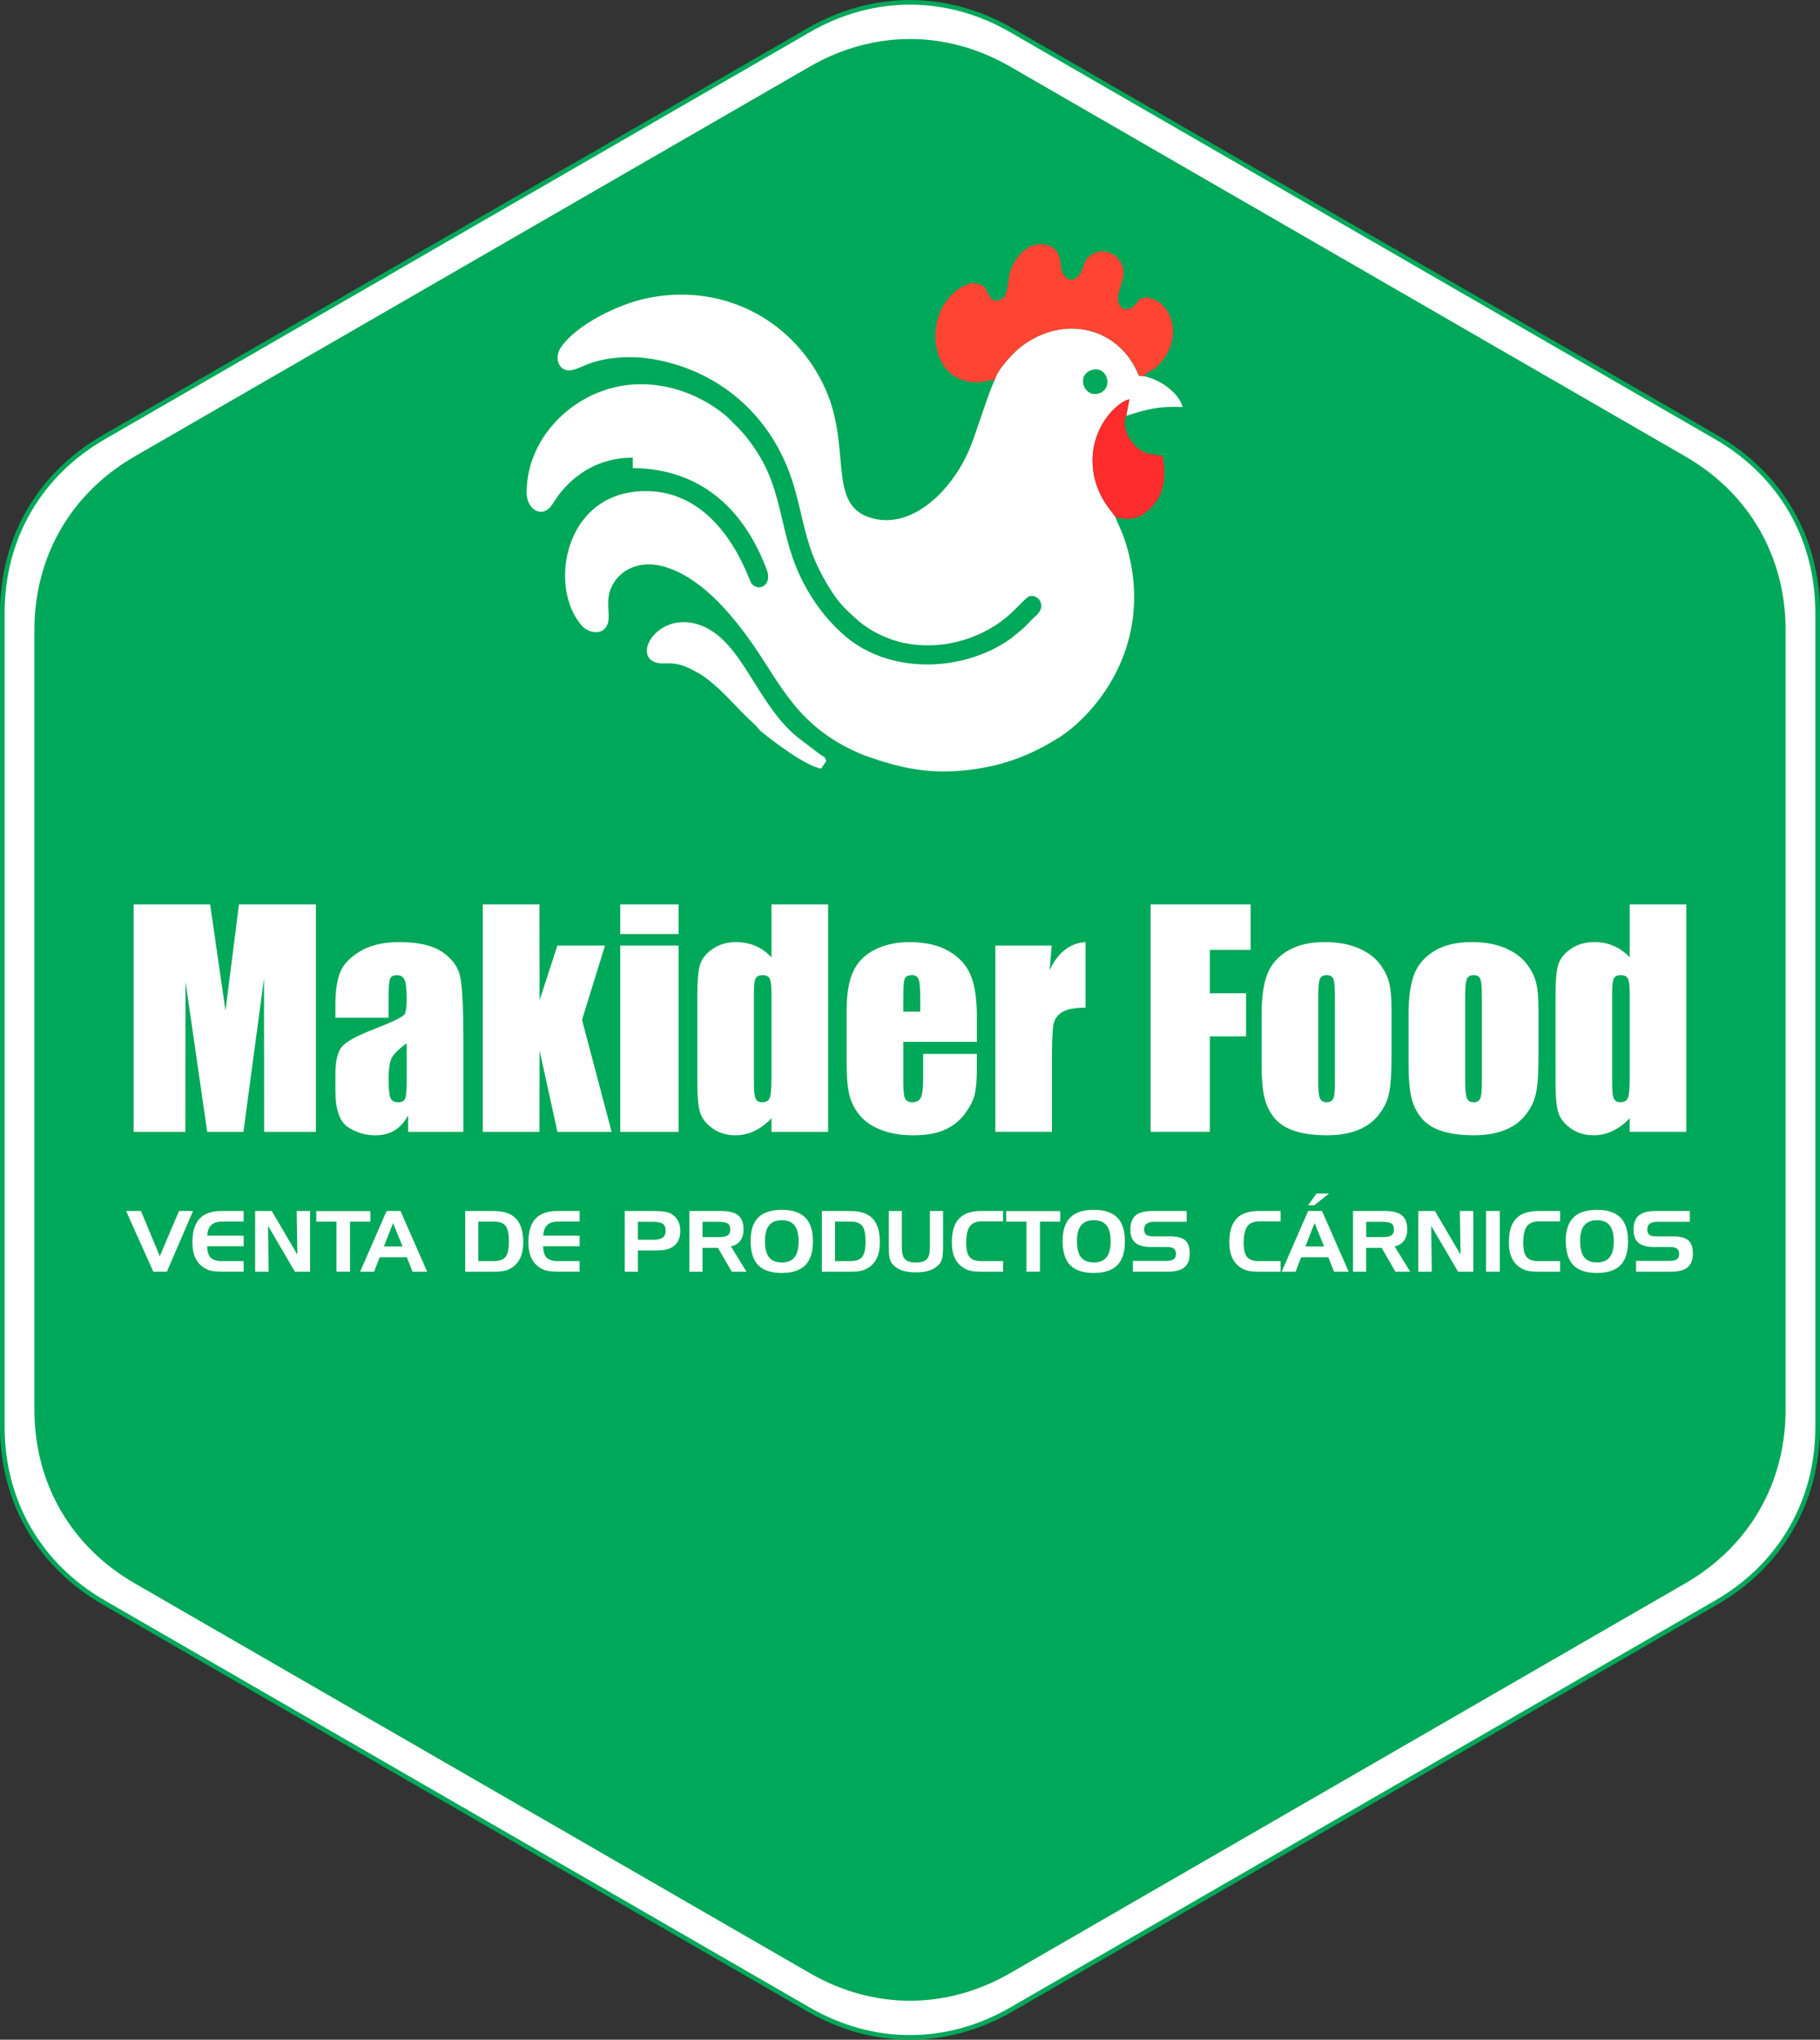 <?xml version="1.0" encoding="UTF-8"?>
<svg xmlns="http://www.w3.org/2000/svg" xmlns:xlink="http://www.w3.org/1999/xlink" xmlns:xodm="http://www.corel.com/coreldraw/odm/2003" xml:space="preserve" width="66.541mm" height="74.569mm" version="1.1" style="shape-rendering:geometricPrecision; text-rendering:geometricPrecision; image-rendering:optimizeQuality; fill-rule:evenodd; clip-rule:evenodd" viewBox="0 0 1388.66 1556.19">
 <rect x="0" y="0" width="1388.66" height="1556.19" fill="#333333" stroke="none"/>
 <defs>
  <style type="text/css">
   
    .str1 {stroke:white;stroke-width:3.53;stroke-miterlimit:22.926}
    .str0 {stroke:#00A859;stroke-width:3.53;stroke-linejoin:round;stroke-miterlimit:22.926}
    .fil3 {fill:#FEFEFE}
    .fil1 {fill:#00A859}
    .fil5 {fill:#FD2C2D}
    .fil4 {fill:#FE4433}
    .fil0 {fill:white}
    .fil2 {fill:#FEFEFE;fill-rule:nonzero}
   
  </style>
 </defs>
 <g id="Capa_x0020_1">
  <g id="_2427753247344">
   <path class="fil0 str0" d="M771.7 23.08l268.9 155.25 268.9 155.25c49.21,28.41 77.38,77.2 77.38,134.02l0 310.5 0 310.49c0,56.82 -28.17,105.61 -77.38,134.03l-268.9 155.25 -268.9 155.25c-49.21,28.42 -105.55,28.42 -154.76,0l-268.9 -155.25 -268.9 -155.25c-49.21,-28.41 -77.38,-77.2 -77.38,-134.03l0 -310.49 0 -310.5c0,-56.82 28.17,-105.61 77.38,-134.02l268.9 -155.25 268.9 -155.25c49.21,-28.42 105.55,-28.41 154.76,0z"></path>
   <path class="fil1 str1" d="M771.71 49.31l257.54 148.69 257.54 148.69c49.21,28.42 77.38,77.2 77.38,134.03l0 297.38 0 297.38c0,56.82 -28.17,105.61 -77.38,134.03l-257.54 148.69 -257.54 148.69c-49.21,28.42 -105.55,28.42 -154.76,0l-257.54 -148.69 -257.54 -148.69c-49.21,-28.42 -77.38,-77.2 -77.38,-134.03l0 -297.38 0 -297.38c0,-56.82 28.17,-105.61 77.38,-134.03l257.54 -148.69 257.54 -148.69c49.21,-28.41 105.55,-28.41 154.76,0z"></path>
   <path class="fil2" d="M241.02 690.03l0 173.51 -39.48 0 -0.11 -117.14 -15.68 117.14 -27.64 0 -16.56 -114.5 -0.11 114.5 -39.48 0 0 -173.51 58.31 0c1.64,10.49 3.44,22.85 5.38,36.96l6.4 44.05 10.27 -81.02 58.72 0zm55.46 86.43l-40.58 0 0 -9.54c0,-11 1.28,-19.49 3.8,-25.48 2.52,-5.96 7.64,-11.22 15.28,-15.79 7.64,-4.57 17.55,-6.87 29.8,-6.87 14.63,0 25.67,2.6 33.09,7.79 7.42,5.16 11.88,11.52 13.38,19.05 1.5,7.53 2.27,23.07 2.27,46.58l0 71.36 -42.12 0 0 -12.69c-2.63,5.12 -6.07,8.92 -10.24,11.48 -4.17,2.56 -9.14,3.84 -14.95,3.84 -7.57,0 -14.52,-2.12 -20.84,-6.36 -6.33,-4.28 -9.47,-13.56 -9.47,-27.93l0 -11.7c0,-10.64 1.68,-17.88 5.04,-21.75 3.37,-3.88 11.7,-8.37 25.01,-13.49 14.22,-5.59 21.83,-9.32 22.85,-11.26 0.99,-1.94 1.5,-5.85 1.5,-11.81 0,-7.42 -0.55,-12.24 -1.68,-14.51 -1.1,-2.23 -2.96,-3.36 -5.56,-3.36 -2.97,0 -4.79,0.95 -5.49,2.85 -0.73,1.87 -1.1,6.8 -1.1,14.73l0 14.88zm13.82 19.49c-6.98,5.08 -11.04,9.32 -12.14,12.76 -1.14,3.44 -1.68,8.33 -1.68,14.77 0,7.39 0.48,12.1 1.46,14.26 0.95,2.16 2.89,3.22 5.78,3.22 2.74,0 4.5,-0.84 5.34,-2.52 0.84,-1.68 1.24,-6.07 1.24,-13.23l0 -29.25zm151.32 -74.55l-17.55 56.7 22.6 85.44 -41.35 0 -13.6 -61.9 -0.11 61.9 -43.22 0 0 -173.51 43.22 0 0.11 72.97 13.6 -41.6 36.3 0zm56.16 -31.37l0 22.6 -44.53 0 0 -22.6 44.53 0zm0 31.37l0 142.14 -44.53 0 0 -142.14 44.53 0zm114.07 -31.37l0 173.51 -43.22 0 0 -10.35c-4.17,4.35 -8.52,7.57 -13.09,9.73 -4.61,2.16 -9.4,3.25 -14.4,3.25 -6.73,0 -12.58,-1.76 -17.51,-5.3 -4.94,-3.55 -8.12,-7.64 -9.5,-12.28 -1.39,-4.64 -2.08,-12.21 -2.08,-22.74l0 -66.58c0,-10.93 0.69,-18.68 2.08,-23.25 1.39,-4.57 4.61,-8.59 9.61,-12.06 5.01,-3.48 11.01,-5.19 17.95,-5.19 5.37,0 10.27,0.99 14.77,2.93 4.46,1.93 8.52,4.82 12.17,8.74l0 -40.4 43.22 0zm-43.22 67.12c0,-5.19 -0.44,-8.7 -1.35,-10.49 -0.91,-1.79 -2.7,-2.67 -5.38,-2.67 -2.63,0 -4.39,0.81 -5.3,2.41 -0.92,1.61 -1.35,5.19 -1.35,10.75l0 69.65c0,5.78 0.43,9.58 1.31,11.41 0.87,1.83 2.52,2.74 5.01,2.74 2.82,0 4.72,-1.02 5.63,-3.07 0.95,-2.01 1.43,-6.98 1.43,-14.92l0 -65.81zm156.73 37.73l-56.15 0 0 30.82c0,6.44 0.48,10.6 1.39,12.47 0.95,1.86 2.74,2.78 5.41,2.78 3.33,0 5.56,-1.24 6.66,-3.69 1.13,-2.49 1.68,-7.28 1.68,-14.37l0 -18.79 41.02 0 0 10.53c0,8.81 -0.55,15.57 -1.64,20.29 -1.14,4.72 -3.73,9.76 -7.79,15.14 -4.05,5.37 -9.25,9.39 -15.5,12.1 -6.25,2.67 -14.07,4.02 -23.51,4.02 -9.14,0 -17.22,-1.32 -24.24,-3.98 -6.98,-2.64 -12.43,-6.26 -16.34,-10.86 -3.91,-4.61 -6.58,-9.69 -8.08,-15.24 -1.5,-5.52 -2.26,-13.56 -2.26,-24.16l0 -41.5c0,-12.43 1.68,-22.23 5.05,-29.43 3.36,-7.16 8.85,-12.68 16.49,-16.49 7.68,-3.84 16.45,-5.74 26.4,-5.74 12.14,0 22.16,2.3 30.05,6.91 7.9,4.61 13.45,10.71 16.63,18.32 3.18,7.57 4.75,18.28 4.75,32.06l0 18.83zm-43.22 -23.04l0 -10.38c0,-7.39 -0.4,-12.1 -1.2,-14.26 -0.81,-2.16 -2.45,-3.22 -4.94,-3.22 -3.07,0 -4.97,0.91 -5.7,2.74 -0.73,1.83 -1.1,6.73 -1.1,14.73l0 10.38 12.94 0zm100.28 -50.45l-1.53 18.72c6.33,-13.45 15.46,-20.55 27.42,-21.35l0 50.01c-7.93,0 -13.78,1.06 -17.51,3.22 -3.73,2.16 -6,5.12 -6.87,8.96 -0.84,3.8 -1.28,12.61 -1.28,26.44l0 56.15 -43.22 0 0 -142.14 42.99 0zm75.49 -31.37l76.34 0 0 34.66 -31.15 0 0 33.12 27.64 0 0 32.9 -27.64 0 0 72.83 -45.19 0 0 -173.51zm183.83 81.27l0 34.84c0,12.8 -0.66,22.15 -1.94,28.15 -1.28,5.96 -4.02,11.52 -8.23,16.71 -4.21,5.19 -9.62,8.99 -16.23,11.48 -6.62,2.45 -14.18,3.69 -22.74,3.69 -9.58,0 -17.69,-1.06 -24.31,-3.14 -6.65,-2.12 -11.81,-5.3 -15.46,-9.54 -3.7,-4.28 -6.33,-9.43 -7.9,-15.46 -1.58,-6.04 -2.34,-15.1 -2.34,-27.17l0 -36.45c0,-13.23 1.43,-23.54 4.28,-31 2.85,-7.42 8.01,-13.38 15.43,-17.88 7.42,-4.5 16.93,-6.76 28.48,-6.76 9.69,0 18.02,1.46 25.01,4.35 6.95,2.89 12.32,6.65 16.12,11.29 3.76,4.65 6.36,9.43 7.75,14.37 1.39,4.94 2.09,12.43 2.09,22.52zm-43.21 -10.71c0,-7.28 -0.4,-11.88 -1.17,-13.75 -0.81,-1.9 -2.49,-2.85 -5.09,-2.85 -2.59,0 -4.31,0.95 -5.19,2.85 -0.84,1.87 -1.28,6.47 -1.28,13.75l0 64.16c0,6.73 0.44,11.11 1.28,13.12 0.88,2.05 2.56,3.07 5.09,3.07 2.59,0 4.28,-0.91 5.12,-2.78 0.84,-1.87 1.25,-5.85 1.25,-11.99l0 -65.59zm155.34 10.71l0 34.84c0,12.8 -0.66,22.15 -1.94,28.15 -1.28,5.96 -4.02,11.52 -8.23,16.71 -4.21,5.19 -9.62,8.99 -16.23,11.48 -6.62,2.45 -14.18,3.69 -22.74,3.69 -9.58,0 -17.69,-1.06 -24.31,-3.14 -6.65,-2.12 -11.81,-5.3 -15.46,-9.54 -3.7,-4.28 -6.33,-9.43 -7.9,-15.46 -1.58,-6.04 -2.34,-15.1 -2.34,-27.17l0 -36.45c0,-13.23 1.43,-23.54 4.28,-31 2.85,-7.42 8.01,-13.38 15.43,-17.88 7.42,-4.5 16.93,-6.76 28.48,-6.76 9.69,0 18.02,1.46 25.01,4.35 6.95,2.89 12.32,6.65 16.12,11.29 3.76,4.65 6.36,9.43 7.75,14.37 1.39,4.94 2.09,12.43 2.09,22.52zm-43.21 -10.71c0,-7.28 -0.4,-11.88 -1.17,-13.75 -0.81,-1.9 -2.49,-2.85 -5.09,-2.85 -2.59,0 -4.31,0.95 -5.19,2.85 -0.84,1.87 -1.28,6.47 -1.28,13.75l0 64.16c0,6.73 0.44,11.11 1.28,13.12 0.88,2.05 2.56,3.07 5.08,3.07 2.6,0 4.28,-0.91 5.12,-2.78 0.84,-1.87 1.25,-5.85 1.25,-11.99l0 -65.59zm156 -70.56l0 173.51 -43.22 0 0 -10.35c-4.17,4.35 -8.52,7.57 -13.09,9.73 -4.61,2.16 -9.4,3.25 -14.4,3.25 -6.73,0 -12.58,-1.76 -17.51,-5.3 -4.94,-3.55 -8.12,-7.64 -9.5,-12.28 -1.39,-4.64 -2.09,-12.21 -2.09,-22.74l0 -66.58c0,-10.93 0.7,-18.68 2.09,-23.25 1.39,-4.57 4.61,-8.59 9.61,-12.06 5.01,-3.48 11.01,-5.19 17.95,-5.19 5.37,0 10.27,0.99 14.77,2.93 4.46,1.93 8.52,4.82 12.17,8.74l0 -40.4 43.22 0zm-43.22 67.12c0,-5.19 -0.44,-8.7 -1.35,-10.49 -0.92,-1.79 -2.71,-2.67 -5.38,-2.67 -2.63,0 -4.39,0.81 -5.3,2.41 -0.91,1.61 -1.35,5.19 -1.35,10.75l0 69.65c0,5.78 0.44,9.58 1.32,11.41 0.87,1.83 2.52,2.74 5.01,2.74 2.82,0 4.72,-1.02 5.63,-3.07 0.95,-2.01 1.43,-6.98 1.43,-14.92l0 -65.81z"></path>
   <path class="fil2" d="M116.99 970.23l-20.78 -46.3 11.38 0 14.32 34.49 14.68 -34.49 10.67 0 -19.92 46.3 -10.36 0zm52.45 -38.24c-3.64,0 -6.37,0.88 -8.22,2.65 -1.85,1.76 -2.88,4.47 -3.06,8.11l27.75 0.03 0 8.03 -27.82 0c0.02,4.03 0.91,6.93 2.65,8.7 1.73,1.76 4.63,2.64 8.7,2.64l16.47 0 0 8.06 -16.95 0c-3.74,0 -6.67,-0.31 -8.81,-0.92 -2.14,-0.63 -4.15,-1.67 -6.03,-3.14 -2.44,-1.89 -4.26,-4.36 -5.49,-7.39 -1.22,-3.04 -1.83,-6.66 -1.83,-10.89 0,-8.19 1.83,-14.23 5.48,-18.12 3.64,-3.9 9.3,-5.85 16.96,-5.85l16.67 0 0 8.06 -16.47 0zm25.22 -8.06l12.69 0 19.53 33.26 -0.49 -33.26 10.23 0 0 46.3 -11.62 0 -20.5 -35.02 0.45 35.02 -10.29 0 0 -46.3zm62.06 8.12l-15.4 0 0 -8.06 41.23 0 0 8.06 -15.46 0 0 38.17 -10.36 0 0 -38.17zm43.18 1.08l-6.97 17.82 14.2 0 -7.22 -17.82zm-4.93 -9.2l10.62 0 20.32 46.3 -11.15 0 -4.37 -11.03 -20.71 0 -4.25 11.03 -10.63 0 20.17 -46.3zm81.61 8.06l-11.61 0 0 30.17 11.61 0c4.42,0 7.48,-1.09 9.17,-3.24 1.69,-2.16 2.53,-6.11 2.53,-11.85 0,-5.72 -0.84,-9.65 -2.53,-11.83 -1.69,-2.17 -4.75,-3.26 -9.17,-3.26zm-21.63 -8.06l21.82 0c7.67,0 13.33,1.95 16.99,5.85 3.65,3.89 5.47,9.93 5.47,18.12 0,4.22 -0.61,7.84 -1.83,10.89 -1.23,3.03 -3.06,5.49 -5.5,7.39 -1.88,1.47 -3.88,2.51 -6.03,3.14 -2.14,0.61 -5.08,0.92 -8.8,0.92l-22.12 0 0 -46.3zm70.83 8.06c-3.64,0 -6.37,0.88 -8.22,2.65 -1.85,1.76 -2.88,4.47 -3.06,8.11l27.75 0.03 0 8.03 -27.82 0c0.02,4.03 0.91,6.93 2.64,8.7 1.74,1.76 4.64,2.64 8.71,2.64l16.47 0 0 8.06 -16.95 0c-3.74,0 -6.67,-0.31 -8.81,-0.92 -2.14,-0.63 -4.15,-1.67 -6.03,-3.14 -2.44,-1.89 -4.26,-4.36 -5.49,-7.39 -1.22,-3.04 -1.83,-6.66 -1.83,-10.89 0,-8.19 1.83,-14.23 5.48,-18.12 3.64,-3.9 9.3,-5.85 16.96,-5.85l16.67 0 0 8.06 -16.47 0zm50.92 -8.06l21.76 0c3.68,0 6.61,0.18 8.78,0.55 2.19,0.37 3.93,0.96 5.23,1.75 2.15,1.34 3.79,3.11 4.91,5.28 1.12,2.17 1.67,4.67 1.67,7.51 0,2.77 -0.45,5.15 -1.36,7.14 -0.91,1.98 -2.29,3.62 -4.15,4.92 -1.56,1.08 -3.35,1.84 -5.36,2.29 -2.03,0.45 -5.12,0.68 -9.3,0.68l-12.16 0 0 16.18 -10.03 0 0 -46.3zm21.63 8.25l-11.61 0 0 13.67 12.23 0c3.03,0 5.27,-0.56 6.75,-1.68 1.47,-1.12 2.2,-2.84 2.2,-5.15 0,-2.48 -0.71,-4.24 -2.16,-5.28 -1.44,-1.04 -3.9,-1.56 -7.41,-1.56zm49.96 0l-12.29 0 0 11.67 12.29 0c3.33,0 5.64,-0.44 6.93,-1.32 1.3,-0.88 1.95,-2.4 1.95,-4.55 0,-2.13 -0.63,-3.62 -1.89,-4.49 -1.28,-0.87 -3.6,-1.31 -6.99,-1.31zm-22.32 -8.25l24.69 0c5.75,0 9.97,1.13 12.65,3.38 2.69,2.25 4.02,5.77 4.02,10.55 0,3.56 -0.83,6.46 -2.48,8.71 -1.66,2.25 -4.04,3.7 -7.16,4.35l11.89 19.31 -11.27 0 -10.51 -18.18 -11.8 0 0 18.18 -10.03 0 0 -46.3zm46.74 22.68c0,-7.95 1.96,-13.87 5.89,-17.75 3.92,-3.88 9.88,-5.82 17.9,-5.82 8.07,0 14.05,1.96 17.93,5.89 3.88,3.92 5.82,9.97 5.82,18.16 0,8.19 -1.93,14.25 -5.82,18.19 -3.88,3.95 -9.85,5.92 -17.93,5.92 -8.16,0 -14.17,-1.99 -18.02,-5.95 -3.84,-3.97 -5.77,-10.17 -5.77,-18.63zm23.79 -15.65c-4.3,0 -7.52,1.3 -9.65,3.9 -2.12,2.6 -3.19,6.54 -3.19,11.81 0,5.71 1.03,9.89 3.1,12.54 2.06,2.65 5.3,3.99 9.74,3.99 4.36,0 7.59,-1.32 9.7,-3.95 2.11,-2.63 3.15,-6.68 3.15,-12.17 0,-5.5 -1.05,-9.56 -3.15,-12.18 -2.11,-2.62 -5.34,-3.94 -9.7,-3.94zm52.21 1.03l-11.6 0 0 30.17 11.6 0c4.43,0 7.48,-1.09 9.18,-3.24 1.68,-2.16 2.52,-6.11 2.52,-11.85 0,-5.72 -0.84,-9.65 -2.52,-11.83 -1.69,-2.17 -4.75,-3.26 -9.18,-3.26zm-21.63 -8.06l21.82 0c7.67,0 13.33,1.95 16.98,5.85 3.65,3.89 5.47,9.93 5.47,18.12 0,4.22 -0.6,7.84 -1.82,10.89 -1.23,3.03 -3.06,5.49 -5.5,7.39 -1.88,1.47 -3.89,2.51 -6.03,3.14 -2.14,0.61 -5.08,0.92 -8.81,0.92l-22.12 0 0 -46.3zm61.01 0l0 27.72c0,4.32 0.81,7.34 2.41,9.05 1.61,1.71 4.39,2.57 8.33,2.57 3.93,0 6.69,-0.85 8.3,-2.55 1.61,-1.71 2.4,-4.73 2.4,-9.07l0 -27.72 10.02 0 0 27.96c0,3.28 -0.22,5.9 -0.66,7.85 -0.44,1.96 -1.15,3.5 -2.12,4.64 -1.91,2.18 -4.3,3.79 -7.18,4.81 -2.89,1.03 -6.46,1.55 -10.75,1.55 -4.28,0 -7.86,-0.51 -10.77,-1.55 -2.91,-1.03 -5.31,-2.63 -7.22,-4.81 -0.95,-1.11 -1.64,-2.62 -2.06,-4.51 -0.44,-1.89 -0.66,-4.55 -0.66,-7.98l0 -27.96 9.96 0zm60.82 7.93c-4.15,0 -7.14,1.28 -8.97,3.84 -1.82,2.56 -2.73,6.77 -2.73,12.62 0,5.08 0.88,8.66 2.62,10.74 1.75,2.07 4.77,3.11 9.07,3.11l16.45 0 0 8.06 -16.94 0c-3.74,0 -6.67,-0.31 -8.82,-0.92 -2.14,-0.63 -4.14,-1.67 -6.02,-3.14 -2.45,-1.89 -4.27,-4.36 -5.5,-7.39 -1.22,-3.04 -1.83,-6.66 -1.83,-10.89 0,-8.19 1.83,-14.23 5.48,-18.12 3.65,-3.9 9.3,-5.85 16.97,-5.85l16.65 0 0 7.93 -16.45 0zm34.23 0.19l-15.4 0 0 -8.06 41.22 0 0 8.06 -15.46 0 0 38.17 -10.36 0 0 -38.17zm27.63 14.55c0,-7.95 1.96,-13.87 5.89,-17.75 3.91,-3.88 9.88,-5.82 17.9,-5.82 8.07,0 14.05,1.96 17.92,5.89 3.88,3.92 5.82,9.97 5.82,18.16 0,8.19 -1.93,14.25 -5.82,18.19 -3.88,3.95 -9.85,5.92 -17.92,5.92 -8.17,0 -14.18,-1.99 -18.02,-5.95 -3.84,-3.97 -5.77,-10.17 -5.77,-18.63zm23.79 -15.65c-4.31,0 -7.52,1.3 -9.65,3.9 -2.12,2.6 -3.18,6.54 -3.18,11.81 0,5.71 1.03,9.89 3.09,12.54 2.06,2.65 5.3,3.99 9.74,3.99 4.36,0 7.59,-1.32 9.7,-3.95 2.1,-2.63 3.15,-6.68 3.15,-12.17 0,-5.5 -1.05,-9.56 -3.15,-12.18 -2.12,-2.62 -5.35,-3.94 -9.7,-3.94zm70.88 1.23l-24.75 0c-2.65,0 -4.6,0.48 -5.85,1.45 -1.24,0.97 -1.86,2.49 -1.86,4.6 0,1.68 0.53,2.94 1.58,3.78 1.06,0.84 2.65,1.26 4.74,1.26l13.26 0c5.48,0 9.4,1.01 11.73,3.02 2.32,2.02 3.48,5.38 3.48,10.08 0,4.76 -1.34,8.27 -4.03,10.5 -2.68,2.24 -6.9,3.35 -12.65,3.35l-26.68 0 0 -8.25 25.08 0c2.85,0 4.86,-0.41 6.03,-1.21 1.16,-0.81 1.74,-2.14 1.74,-4.01 0,-1.93 -0.53,-3.31 -1.6,-4.13 -1.07,-0.82 -2.9,-1.23 -5.49,-1.23l-11.83 0c-5.5,0 -9.52,-1.06 -12.05,-3.2 -2.55,-2.13 -3.82,-5.49 -3.82,-10.09 0,-4.91 1.34,-8.5 4,-10.77 2.68,-2.26 6.91,-3.41 12.73,-3.41l26.21 0 0 8.25zm55.18 -0.32c-4.15,0 -7.14,1.28 -8.96,3.84 -1.82,2.56 -2.73,6.77 -2.73,12.62 0,5.08 0.88,8.66 2.63,10.74 1.74,2.07 4.77,3.11 9.07,3.11l16.46 0 0 8.06 -16.94 0c-3.74,0 -6.67,-0.31 -8.82,-0.92 -2.14,-0.63 -4.14,-1.67 -6.02,-3.14 -2.45,-1.89 -4.27,-4.36 -5.5,-7.39 -1.22,-3.04 -1.83,-6.66 -1.83,-10.89 0,-8.19 1.83,-14.23 5.48,-18.12 3.65,-3.9 9.3,-5.85 16.98,-5.85l16.65 0 0 7.93 -16.46 0zm42.4 1.27l-6.97 17.82 14.2 0 -7.22 -17.82zm-4.93 -9.2l10.62 0 20.32 46.3 -11.15 0 -4.37 -11.03 -20.71 0 -4.25 11.03 -10.63 0 20.17 -46.3zm6.45 -13.35l9.56 0 -11.33 8.97 -4.66 0 6.44 -8.97zm50.15 21.6l-12.29 0 0 11.67 12.29 0c3.33,0 5.65,-0.44 6.94,-1.32 1.29,-0.88 1.94,-2.4 1.94,-4.55 0,-2.13 -0.63,-3.62 -1.88,-4.49 -1.28,-0.87 -3.6,-1.31 -7,-1.31zm-22.32 -8.25l24.69 0c5.75,0 9.97,1.13 12.64,3.38 2.69,2.25 4.03,5.77 4.03,10.55 0,3.56 -0.83,6.46 -2.48,8.71 -1.66,2.25 -4.04,3.7 -7.16,4.35l11.9 19.31 -11.28 0 -10.51 -18.18 -11.81 0 0 18.18 -10.03 0 0 -46.3zm49.79 0l12.69 0 19.53 33.26 -0.48 -33.26 10.22 0 0 46.3 -11.62 0 -20.5 -35.02 0.46 35.02 -10.29 0 0 -46.3zm62.2 46.3l-10.49 0 0 -46.3 10.49 0 0 46.3zm29.56 -38.37c-4.15,0 -7.14,1.28 -8.97,3.84 -1.82,2.56 -2.73,6.77 -2.73,12.62 0,5.08 0.88,8.66 2.63,10.74 1.74,2.07 4.77,3.11 9.07,3.11l16.45 0 0 8.06 -16.94 0c-3.74,0 -6.67,-0.31 -8.82,-0.92 -2.14,-0.63 -4.14,-1.67 -6.02,-3.14 -2.45,-1.89 -4.27,-4.36 -5.5,-7.39 -1.22,-3.04 -1.83,-6.66 -1.83,-10.89 0,-8.19 1.83,-14.23 5.48,-18.12 3.65,-3.9 9.3,-5.85 16.97,-5.85l16.65 0 0 7.93 -16.45 0zm20.76 14.75c0,-7.95 1.96,-13.87 5.89,-17.75 3.92,-3.88 9.88,-5.82 17.9,-5.82 8.07,0 14.05,1.96 17.92,5.89 3.88,3.92 5.82,9.97 5.82,18.16 0,8.19 -1.94,14.25 -5.82,18.19 -3.87,3.95 -9.85,5.92 -17.92,5.92 -8.17,0 -14.18,-1.99 -18.02,-5.95 -3.84,-3.97 -5.76,-10.17 -5.76,-18.63zm23.79 -15.65c-4.31,0 -7.52,1.3 -9.65,3.9 -2.12,2.6 -3.18,6.54 -3.18,11.81 0,5.71 1.03,9.89 3.1,12.54 2.06,2.65 5.3,3.99 9.74,3.99 4.36,0 7.59,-1.32 9.7,-3.95 2.1,-2.63 3.15,-6.68 3.15,-12.17 0,-5.5 -1.05,-9.56 -3.15,-12.18 -2.12,-2.62 -5.34,-3.94 -9.7,-3.94zm70.88 1.23l-24.76 0c-2.65,0 -4.6,0.48 -5.85,1.45 -1.24,0.97 -1.86,2.49 -1.86,4.6 0,1.68 0.53,2.94 1.58,3.78 1.06,0.84 2.64,1.26 4.73,1.26l13.26 0c5.48,0 9.4,1.01 11.73,3.02 2.32,2.02 3.49,5.38 3.49,10.08 0,4.76 -1.34,8.27 -4.03,10.5 -2.68,2.24 -6.89,3.35 -12.64,3.35l-26.68 0 0 -8.25 25.08 0c2.86,0 4.86,-0.41 6.03,-1.21 1.16,-0.81 1.75,-2.14 1.75,-4.01 0,-1.93 -0.53,-3.31 -1.6,-4.13 -1.08,-0.82 -2.9,-1.23 -5.49,-1.23l-11.83 0c-5.5,0 -9.51,-1.06 -12.05,-3.2 -2.54,-2.13 -3.82,-5.49 -3.82,-10.09 0,-4.91 1.34,-8.5 4.01,-10.77 2.67,-2.26 6.91,-3.41 12.73,-3.41l26.21 0 0 8.25z"></path>
   <g>
    <path class="fil3" d="M660.58 576.69c26.14,9.21 48.01,14.4 79.07,10.67 27.44,-3.29 48.65,-12.24 68.09,-24.52 11.4,-6.92 23.06,-18.83 30.69,-28.92 26.07,-34.48 33.5,-75.65 21.03,-117.93 -3.21,-10.88 -7.01,-17.13 -8.42,-21.55 -1.43,-1.81 -2.14,-3.09 -3.76,-5.1 -16.23,-20.17 -18.63,-47.78 -3.94,-69.42 3.39,-5 11.37,-13.84 18.39,-15.29l-2.4 12.61c16.73,-5.13 22.93,-7.3 43,-6.72 -2.67,-10.6 -16.85,-20.91 -29.23,-23.46l-4.11 -0.36c-14.72,-36.91 -56.58,-47.2 -89.42,-22.61 -6.85,5.13 -19.18,18.92 -20.43,25.55 -4.27,8.12 -13.74,38.63 -18.45,50.62 -12.58,32.01 -44.63,65.78 -77.93,54.28 -32.11,-11.09 -12.02,-55.52 -34.77,-101.65 -25.32,-51.33 -79.31,-77.15 -134.79,-65.27 -22.14,4.74 -53.18,20.11 -65.12,37.2 -5.83,8.35 -1.63,20.59 9.96,17.17 3.78,-1.11 8.57,-3.55 12.55,-4.93 13.96,-4.82 31.32,-5.64 45.8,-3.36 51.25,8.06 92.78,42.72 108.96,95.76 5.54,18.16 8.03,36.18 14.64,53.58 5.12,13.49 16.22,33.33 25.96,42.3 6.67,6.15 9.96,9.89 18.82,15.32 6.19,3.8 16.12,8 24.35,9.76 28.08,5.99 57.64,-2.18 78.54,-19.24 7.02,-5.73 15.44,-15.8 17.83,-16.33 4.97,-1.11 9.22,2.96 9,7.61 -0.22,4.72 -4.29,7.43 -6.7,9.78 -2.56,2.5 -5.4,5.98 -8.81,8.65 -3.27,2.57 -5.61,4.87 -9.25,7.38 -35.82,24.63 -92.89,26.98 -127.76,-5.51 -6.02,-5.61 -11.36,-11.3 -16.23,-17.86 -27.75,-37.42 -25.47,-66.73 -37.5,-98.95 -6.14,-16.45 -17.11,-32.11 -26.84,-41.36 -3.44,-3.27 -5.05,-5.5 -8.93,-8.58 -25.43,-20.22 -60.12,-29.19 -92.08,-18.02 -32.87,11.48 -58.73,42.18 -58.55,78.09 0.06,11.15 9.62,18.82 17.3,11.54 2.02,-1.91 4.91,-7.11 7.28,-10.19 12.23,-15.95 31.32,-28.45 56.41,-28.25l0.02 7.91c52.15,0.58 85.04,31.68 102.27,77.81 4.36,11.67 -6.39,16.91 -11.8,10.23 -2.01,-2.48 -21.77,-68.83 -78.46,-70.42 -64.54,-1.82 -77.48,73.94 -50.35,103.23 4.71,5.09 16.21,7.26 19.19,-2.18 2.28,-7.24 -1.93,-16.22 2.45,-26.89 5.57,-13.56 21.29,-22.17 40.7,-16.55 27.02,7.82 49.24,33.85 64.63,55.15 24.41,33.79 36.07,68.3 89.09,89.27z"></path>
    <path class="fil4" d="M759.14 289.61c1.25,-6.62 13.58,-20.42 20.43,-25.55 32.84,-24.58 74.7,-14.3 89.42,22.61l4.11 0.36c1.48,-3.15 4.51,-2.95 8.98,-6.94 20.7,-18.5 14.04,-45.77 -2.22,-51.85 -15.21,-5.68 -9.86,9.71 -23.24,7.29 -11.47,-10.55 9.49,-24.53 -4.08,-38.74 -4.17,-4.37 -11.88,-7.26 -19.27,-2.82 -7.87,4.73 -5.78,11.53 -10.45,16.59 -5.97,6.47 -12.4,1.1 -13.26,-7.15 -0.88,-8.47 -2.61,-13.88 -10.01,-16.24 -14.8,-4.72 -26.8,10.45 -29.35,22.13 -1.47,6.69 -0.79,16.76 -6.93,19.38 -9.28,3.97 -8.18,-7.75 -14.08,-11 -11.44,-6.3 -26.24,7.67 -31.48,19.39 -8.59,19.21 -3.74,47.41 18.31,53.35 10.45,2.82 13.79,0.47 23.12,-0.82z"></path>
    <path class="fil3" d="M532.25 513.21c6.47,2.92 18.44,14.21 22.64,18.57 7.17,7.45 13.32,14.05 21,21.06 2.12,1.93 2.68,3.38 4.98,5.29 9.74,8.1 34.3,26.56 45.69,28.26l3.81 -5.6c-0.44,-3.36 -2.29,-3.71 -4.89,-5.39l-17.1 -13.03c-31.49,-25.9 -41.98,-73.22 -73.5,-85.19 -31.81,-12.07 -52.76,22.42 -34.6,28.24 8.07,2.59 13.54,-3.2 31.96,7.8z"></path>
    <path class="fil5" d="M851.04 394.43c15.26,4.45 23.72,-2.37 30.14,-10.5 7.72,-9.76 8.33,-21.32 5.93,-36.08 -8.26,-1.95 -13.02,0.29 -21.62,-8.49 -3.94,-4.03 -9.91,-14.47 -6.16,-22.15l2.4 -12.61c-7.02,1.45 -15,10.29 -18.39,15.29 -14.68,21.64 -12.28,49.25 3.94,69.42 1.62,2.01 2.33,3.3 3.76,5.1z"></path>
    <path class="fil1" d="M833.12 282.24c-12.65,3.87 -5.89,21.73 5.51,17.85 11.38,-3.87 6.15,-21.41 -5.51,-17.85z"></path>
   </g>
  </g>
 </g>
</svg>
